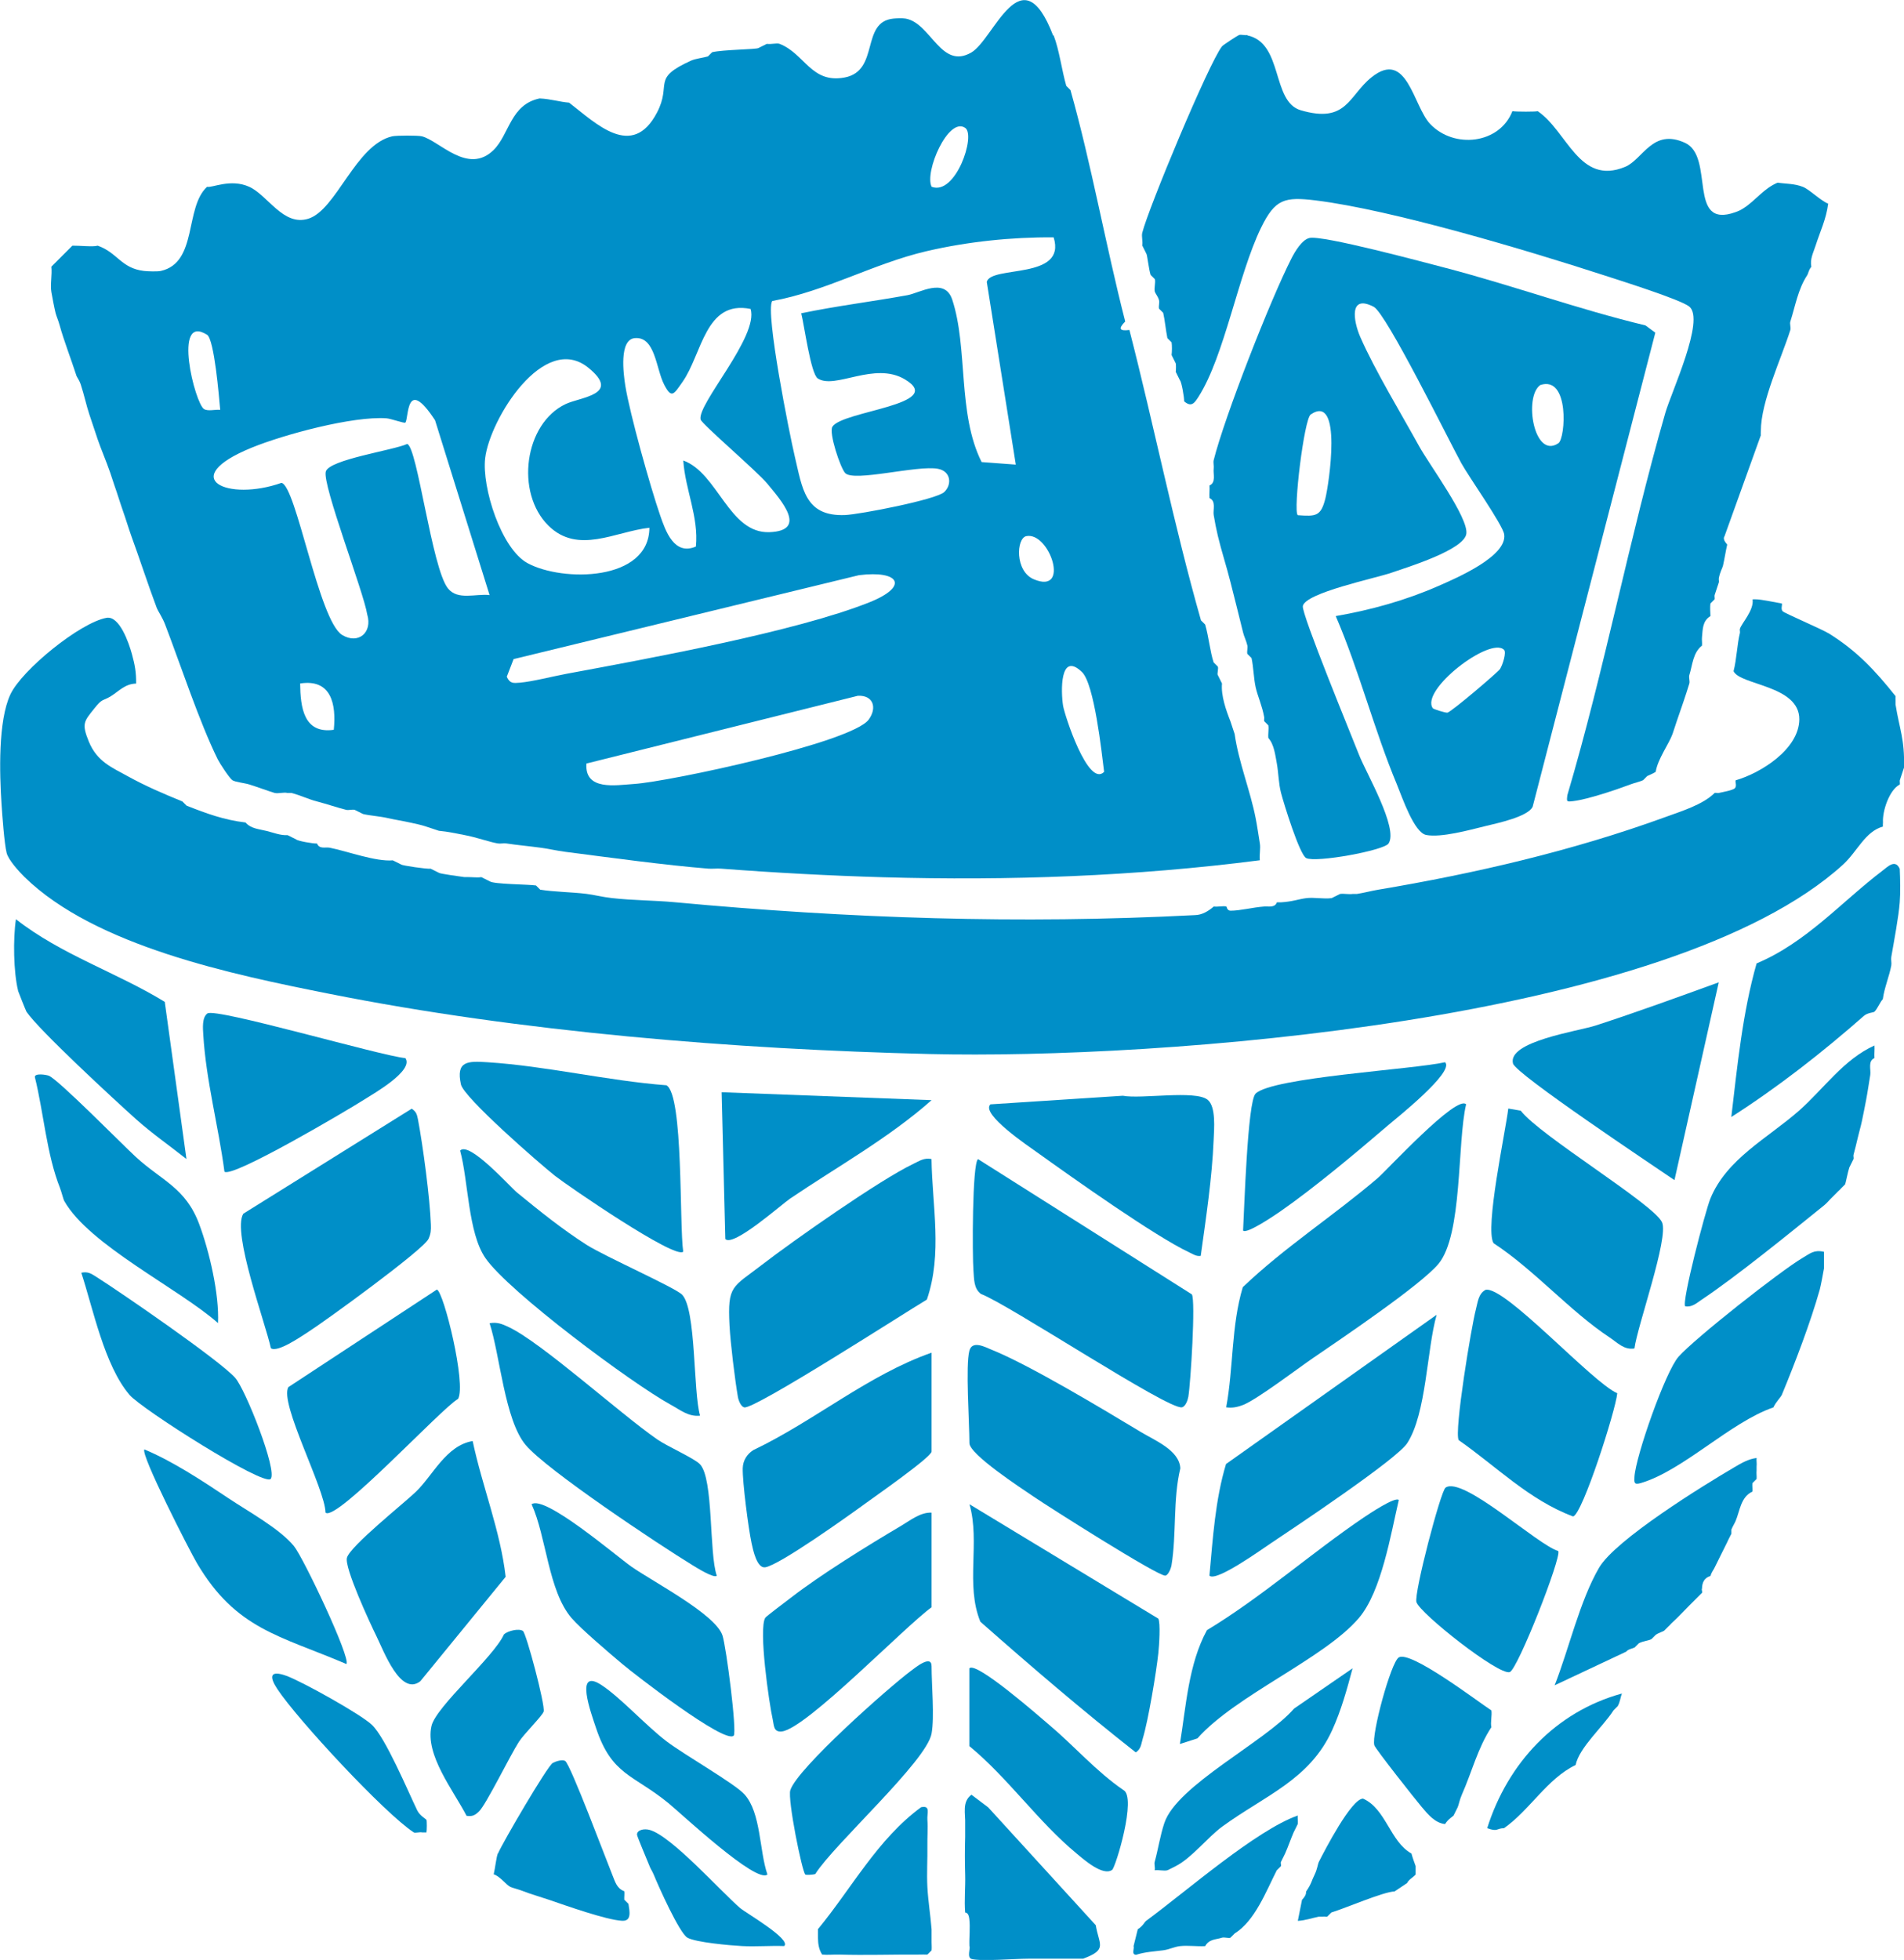 <svg xmlns="http://www.w3.org/2000/svg" id="Calque_2" data-name="Calque 2" viewBox="0 0 254.58 262.01"><defs><style>      .cls-1 {        fill: #008fc8;      }    </style></defs><g id="Calque_1-2" data-name="Calque 1"><g><path class="cls-1" d="M140.88,4.73c.76,1.97,1.08,4.63,1.69,6.75l.56.56c2.82,10,4.71,20.77,7.32,30.94-.96.97-.77,1.3.56,1.13,3.31,12.86,5.93,26.06,9.57,38.82l.56.56c.47,1.6.66,3.63,1.13,5.06l.56.56c.12.26-.13,1.01,0,1.13l.56,1.13c-.15,1.61.54,3.57,1.13,5.06l.56,1.69c.54,3.8,2.08,7.52,2.81,11.25.21,1.06.38,2.28.56,3.38.12.68-.09,1.54,0,2.25-16.66,2.15-33.58,2.75-50.4,2.27-7.04-.2-14.58-.61-21.65-1.15-.56-.04-1.13.04-1.69,0-5.85-.47-13.16-1.48-19.14-2.25-1.14-.15-2.24-.41-3.38-.56-1.48-.2-3.05-.34-4.5-.56-.36-.05-.77.06-1.13,0-1.15-.19-2.87-.83-4.5-1.13-1.2-.22-2.08-.44-3.38-.56l-1.69-.56c-.69-.24-1.53-.4-2.25-.56-.93-.21-1.89-.35-2.81-.56-1.16-.27-2.4-.33-3.38-.56l-1.13-.56c-.33-.08-.8.08-1.13,0-1.11-.27-2.55-.77-3.94-1.13-1.05-.27-2.18-.81-3.38-1.13h-.56c-.47-.12-1.23.12-1.69,0-.62-.17-2.34-.81-3.38-1.13-.61-.19-1.86-.32-2.25-.56s-1.69-2.23-1.98-2.81c-2.45-4.96-4.95-12.59-7.03-18.01-.37-.97-.94-1.76-1.13-2.25-1.13-3-2.25-6.46-3.38-9.56-.39-1.09-.73-2.25-1.13-3.38s-.73-2.26-1.13-3.38c-.19-.56-.37-1.13-.56-1.69-.53-1.55-1.26-3.23-1.69-4.5-.37-1.11-.76-2.27-1.13-3.38s-.68-2.57-1.13-3.94c-.2-.61-.53-1.03-.56-1.13-.68-2.12-1.73-4.83-2.25-6.75-.17-.64-.46-1.29-.56-1.69-.15-.6-.45-2.14-.56-2.81-.17-1,.12-2.31,0-3.38l2.81-2.81c.86-.02,2.84.19,3.38,0,2.65.92,3.12,3.02,6.19,3.38.54.06,1.78.1,2.25,0,4.97-1.11,3.15-8.46,6.19-11.25.62.19,3.13-1.13,5.63,0s4.55,5.31,7.9,4.27c3.76-1.16,6.33-9.92,11.24-11.02.55-.12,3.41-.13,3.94,0,2.33.57,6.15,5.21,9.59,1.84,2.12-2.08,2.25-6.09,6.16-6.9,1.53.07,2.7.47,3.94.56,3.62,2.79,8.44,7.65,11.75,1.34,2.04-3.89-.83-4.52,4.57-6.96.61-.27,1.55-.36,2.25-.56l.56-.56c1.46-.35,5.94-.37,6.19-.56l1.13-.56c.5.1,1.33-.14,1.69,0,3.38,1.31,4.23,5.34,8.7,4.5,4.72-.89,2.11-7.4,6.49-7.87.46-.05,1.27-.08,1.69,0,3.38.62,4.71,6.87,8.76,4.53,3.06-1.78,6.7-13.32,10.94-2.28ZM129.06,17.1c-2.26-1.57-5.5,5.93-4.49,7.87,3.2,1.22,5.93-6.87,4.49-7.87ZM140.88,31.73c-5.63-.04-11.5.57-17,1.85-7.07,1.65-13.47,5.36-20.63,6.66-.95,1.48,2.33,17.88,3.01,20.74,1.02,4.28,1.34,8.09,6.74,7.87,1.94-.08,12.2-2.06,13.26-3.08s.87-2.78-.85-3.1c-2.75-.52-11.23,1.8-12.4.57-.64-.67-2.22-5.4-1.71-6.2,1.34-2.12,15.31-2.94,9.72-6.31-4.1-2.47-9.36,1.38-11.68-.14-.94-.62-1.81-7.17-2.21-8.71,4.69-.98,9.48-1.56,14.2-2.42,1.65-.3,4.99-2.42,5.99.59,2.14,6.49.67,15.21,3.93,21.72l4.57.34-3.88-24.43c.56-2.23,10.72-.23,8.94-5.95ZM100.36,41.3c-6.08-1.23-6.47,6.02-9.1,9.75-1.18,1.68-1.45,2.28-2.44.4-1.12-2.13-1.18-6.48-3.93-6.25-2.14.17-1.53,4.79-1.28,6.37.59,3.71,3.36,13.58,4.65,17.3.74,2.15,1.89,5.44,4.79,4.19.39-3.96-1.43-7.61-1.69-11.5,4.64,1.67,6.1,9.78,11.52,9.58,5.22-.19,1.51-4.3-.28-6.48-1.33-1.62-8.76-7.97-8.92-8.57-.52-2.03,7.81-11.11,6.68-14.79ZM27.68,44.75c-4.65-2.94-1.61,9.24-.39,9.94.55.32,1.48.02,2.15.1-.15-1.68-.78-9.42-1.76-10.05ZM86.84,70.55c-4.57.5-9.55,3.62-13.51-.28-4.46-4.4-3.23-13.65,2.31-16.26,2.02-.95,7.45-1.25,3.04-4.84-5.95-4.85-13.2,6.9-13.81,12.08-.46,3.87,2.13,12.12,5.68,14.04,4.69,2.53,16.24,2.44,16.28-4.74ZM65.46,79.55l-7.29-23.37c-3.94-6.01-3.49-.24-3.97.31-.12.14-1.89-.52-2.53-.57-4.48-.32-13.73,2.17-18.03,3.93-10.1,4.13-3.16,7.23,3.99,4.7,1.96.31,5,18.47,8.13,20.34,2.15,1.29,4.07-.33,3.34-2.75-.47-3-6.03-17.34-5.54-19.1.45-1.61,9.02-2.84,10.88-3.69,1.36.35,3.29,16.58,5.45,19.3,1.31,1.65,3.72.68,5.57.9ZM137.23,71.67c-1.35.27-1.55,4.68.98,5.76,4.97,2.13,2.12-6.37-.98-5.76ZM114.85,76.89l-46.18,11.22-.91,2.36c.42.93.88.86,1.76.79,1.65-.14,4.37-.84,6.19-1.18,10.98-2.04,30.64-5.62,40.53-9.56,5.34-2.13,4.04-4.31-1.39-3.63ZM144.67,89.84c-2.99-2.87-2.82,2.67-2.53,4.49.2,1.26,3.37,11.02,5.49,8.85-.33-2.62-1.31-11.74-2.96-13.34ZM44.63,97.56c.35-3.43-.34-6.84-4.5-6.19.04,3.19.47,6.76,4.5,6.19ZM78.41,102.07c-.26,3.67,3.91,2.89,6.39,2.73,4.69-.31,29.08-5.52,31.35-8.6,1.15-1.57.63-3.28-1.44-3.19l-36.3,9.06Z"></path><path class="cls-1" d="M238.25,80.68c.08.22-.17.68.09,1.02.22.27,5.19,2.36,6.27,3.03,3.73,2.34,6.13,4.93,8.84,8.33,0,.19-.02.38,0,.56v.56c.52,3.27,1.24,4.63,1.13,8.44l-.56,1.69c-.02.18.03.38,0,.56-1.42.73-2.34,3.57-2.25,5.06.01.2-.05.46,0,.56-2.4.67-3.44,3.35-5.33,5.08-23.11,21.05-91.72,26.07-122.17,25.33-26.08-.63-54.65-2.95-80.3-8.06-12.84-2.56-31.21-6.35-40.68-15.59-.74-.73-2.16-2.28-2.4-3.22-.31-1.21-.59-5.07-.69-6.62-.26-3.99-.47-11.02,1.18-14.56,1.53-3.3,9.36-9.64,12.87-10.26,1.72-.3,2.98,3.34,3.39,4.85.39,1.42.58,2.43.56,3.94-1.49.03-2.31,1.03-3.38,1.69-1.17.72-1.07.2-2.25,1.69-1.32,1.66-1.68,1.96-.7,4.36,1.1,2.69,3.09,3.47,5.2,4.64,2.43,1.34,4.76,2.33,7.32,3.38l.56.56c2.69,1.06,5,1.91,7.88,2.25.72.84,1.83.88,2.81,1.13.9.22,1.87.62,2.81.56l1.13.56c.18.22,2.3.59,2.81.56.32.79,1.12.45,1.69.56,2.4.48,6.16,1.89,8.44,1.69l1.13.56c.14.14,3.35.61,3.94.56l1.13.56c.13.11,2.83.49,3.38.56h.56c.53,0,1.22.09,1.69,0l1.13.56c.48.4,5.19.4,6.19.56l.56.56c1.84.3,4.26.32,6.19.56,1.04.13,2.11.42,3.38.56,2.79.32,5.67.3,8.44.56,23.35,2.17,46.03,2.94,69.54,1.72.97-.02,1.81-.55,2.51-1.15.53.08,1.22-.11,1.69,0,.04,0,.07.56.56.56,1.3,0,2.96-.45,4.5-.56.61-.04,1.42.19,1.69-.56.19,0,.38.01.56,0,1.52-.09,2.35-.43,3.38-.56s2.31.14,3.38,0l1.13-.56c.54-.07,1.15.08,1.69,0h.56c.93-.14,1.87-.4,2.81-.56,12.99-2.18,26.02-5.2,38.41-9.71,2.1-.77,5.03-1.65,6.61-3.23.18-.05.38.04.56,0,.54-.13,1.92-.35,2.17-.66s0-.8.08-1.03c3.36-.97,8.48-4.16,8.51-8.15.03-4.56-7.92-4.55-8.79-6.44.41-1.56.48-3.65.85-5.1.04-.18-.05-.39,0-.56.22-.75,1.91-2.49,1.69-3.94.18-.02.38,0,.56,0,.5,0,2.67.42,3.38.56Z"></path><path class="cls-1" d="M162.27,61.55c1.46-5.84,7.61-21.53,10.41-27.01.46-.9,1.37-2.46,2.38-2.72,1.69-.44,15.47,3.28,18.29,4.01,8.94,2.34,17.66,5.51,26.66,7.67l1.32.97-16.4,63.37c-.64,1.36-4.76,2.21-6.39,2.61-2.08.51-5.84,1.55-7.84,1.17-1.63-.31-3.22-5.05-3.93-6.77-3.06-7.33-5.02-15.18-8.17-22.49,4.72-.82,9.33-2.1,13.71-4.02,2.39-1.05,9.25-3.97,8.81-6.91-.19-1.28-4.7-7.64-5.73-9.51-1.7-3.1-10.02-20.03-11.72-20.91-3.31-1.72-2.73,1.88-1.79,4.04,1.94,4.43,5.45,10.22,7.88,14.62,1.35,2.45,6.61,9.55,6.3,11.69s-7.76,4.43-10.03,5.21c-2.1.73-11.49,2.67-11.83,4.45-.2,1.04,6.53,17.37,7.51,19.88.93,2.39,5.3,9.84,3.95,11.86-.63.94-9.72,2.6-11.01,1.95-.88-.44-2.99-7.26-3.37-8.73-.33-1.27-.33-2.68-.56-3.94-.21-1.1-.36-2.53-1.13-3.38-.06-.55.08-1.16,0-1.69l-.56-.56c-.03-.18.03-.38,0-.56-.29-1.57-.86-2.75-1.13-3.94-.28-1.25-.3-2.8-.56-3.94l-.56-.56c-.08-.33.08-.79,0-1.13-.15-.64-.44-1.2-.56-1.69-.54-2.25-1.13-4.5-1.69-6.75-.51-2.05-1.21-4.17-1.69-6.19-.21-.88-.42-1.93-.56-2.81-.11-.69.35-1.85-.56-2.25-.05-.55.04-1.13,0-1.69.9-.4.47-1.54.56-2.25.05-.36-.08-.81,0-1.13ZM208.37,59.25c.96-.65,1.52-9.08-2.42-7.78-2.25,1.57-.85,9.99,2.42,7.78ZM173.52,68.87c2.44.18,3.09.15,3.69-2.22.47-1.86,2.34-14.17-1.96-11.24-.88.6-2.36,12.85-1.74,13.45ZM201.1,86.87c-1.84-1.83-11.24,5.37-9.52,7.81.09.12,1.63.61,1.94.59.46-.03,6.81-5.44,7.05-5.84.37-.61.87-2.22.53-2.57Z"></path><path class="cls-1" d="M166.77,4.73c4.85,1.01,3.2,8.85,7.15,10.01,6.17,1.81,6.39-1.93,9.44-4.39,4.78-3.86,5.58,3.81,7.86,6.22,3.19,3.36,9.28,2.7,11-1.71.44.09,3.23.09,3.38,0,3.97,2.68,5.54,9.98,11.68,7.45,2.4-.99,3.66-5.2,8.01-3.22,4.06,1.85.22,11.62,6.76,9.27.49-.18.7-.28,1.13-.56,1.58-1.03,2.64-2.6,4.5-3.38,1.13.17,2.23.11,3.38.56.87.34,2.34,1.82,3.38,2.25-.29,2.15-1.05,3.64-1.69,5.63-.3.94-.76,1.75-.56,2.81-.38.43-.38.85-.56,1.13-1.23,1.88-1.58,4.1-2.25,6.19-.1.3.1.82,0,1.13-1.18,3.75-3.94,9.56-3.94,13.5,0,.18-.03.38,0,.56l-4.86,13.51c-.32.48.37,1.06.36,1.11-.21.92-.35,1.88-.56,2.81-.09.37-.4.83-.56,1.69-.03.18.04.38,0,.56l-.56,1.69c-.04.18.03.38,0,.56l-.56.56c-.07.47-.02,1.17,0,1.69-1.07.66-1.02,1.71-1.13,2.81-.04.37.04.76,0,1.13-1.22.96-1.27,2.6-1.69,3.94-.1.31.09.82,0,1.13-.48,1.58-1.14,3.47-1.69,5.06-.19.55-.37,1.15-.56,1.69-.48,1.34-1.98,3.34-2.25,5.06-.33.22-.76.38-1.13.56l-.56.56c-.44.2-1.13.35-1.69.56-1.92.72-5.7,2-7.63,2.23-.91.11-.91.11-.8-.8,4.98-16.85,8.24-34.19,13.09-51.07.81-2.82,5.34-12.46,3.22-14.23-1.14-.95-9.48-3.56-11.53-4.23-10.14-3.29-28.22-8.71-38.43-9.97-4.17-.51-5.43-.19-7.31,3.66-3.08,6.33-4.88,17.14-8.36,22.59-.55.86-.95,1.43-1.92.61.02-.51-.35-2.63-.56-2.81l-.56-1.13c.04-.25.04-1.09,0-1.13l-.56-1.13c.06-.41.07-1.29,0-1.69l-.56-.56c-.22-1.1-.34-2.42-.56-3.38l-.56-.56c-.08-.33.09-.81,0-1.13-.14-.51-.49-.89-.56-1.13-.13-.45.13-1.24,0-1.69l-.56-.56c-.23-.66-.46-2.71-.56-2.81l-.56-1.13c.1-.51-.12-1.22,0-1.69.81-3.26,8.91-22.71,10.66-24.92.16-.2,2.07-1.44,2.28-1.52.26-.1.78.07,1.13,0Z"></path><path class="cls-1" d="M254.01,116.12c.06,1.41.11,3.11,0,4.5-.14,1.9-.76,5.17-1.13,7.31-.06.35.06.77,0,1.13-.25,1.39-.94,3.02-1.13,4.5-.41.46-.73,1.32-1.13,1.69-.12.11-.92.13-1.4.55-5.55,4.88-11.5,9.54-17.73,13.52.81-6.85,1.5-13.92,3.38-20.53,6.68-2.81,11.36-8.24,16.85-12.41.66-.5,1.68-1.57,2.28-.26Z"></path><path class="cls-1" d="M250.63,139.75c.04.56-.04,1.13,0,1.69-.91.4-.45,1.56-.56,2.25-.18,1.1-.35,2.28-.56,3.38-.17.9-.37,1.91-.56,2.81-.15.72-.39,1.51-.56,2.25s-.37,1.55-.56,2.25c-.05.17.05.39,0,.56l-.56,1.13c-.21.62-.49,2.12-.56,2.25l-.56.56c-.13.19-.4.36-.56.56l-.56.56c-.39.36-.72.8-1.13,1.13-4.53,3.65-11.72,9.51-16.37,12.61-.68.46-1.29,1.04-2.2.89-.51-.54,2.69-12.74,3.35-14.37,2.17-5.35,7.69-8.11,11.86-11.78,3.27-2.88,5.99-6.89,10.12-8.73Z"></path><path class="cls-1" d="M243.88,167.32c0,.19,0,.38,0,.56v1.69c-.14.75-.4,2.22-.56,2.81-1.22,4.35-3.32,9.84-5.07,14.07-.14.34-.8.95-1.13,1.69-5.8,2-12.05,8.44-17.74,10.12-.9.26-.88-.07-.84-.83.16-2.75,4.14-14.08,5.89-16.06,2.17-2.45,13.63-11.48,16.6-13.22.99-.58,1.51-1.11,2.84-.81Z"></path><path class="cls-1" d="M2.42,132.44c-.62-2.52-.68-6.97-.29-9.56,6.05,4.75,13.51,7.13,19.9,11.05l2.9,21.01c-2.21-1.75-4.66-3.46-6.76-5.34-2.85-2.56-12.93-11.85-14.63-14.35-.08-.13-1.09-2.67-1.13-2.81Z"></path><path class="cls-1" d="M8.05,158.88c-1.82-4.54-2.21-10.15-3.39-14.9-.03-.54,1.45-.33,1.86-.18,1.23.46,9.82,9.18,11.64,10.86,3.46,3.18,6.66,4.11,8.47,8.97,1.37,3.66,2.7,9.4,2.52,13.24-5.18-4.58-17.24-10.44-20.55-16.31-.16-.29-.35-1.17-.56-1.69Z"></path><path class="cls-1" d="M234.87,194.89c-.04.36.05.77,0,1.13v.56c-.04.37.03.76,0,1.13l-.56.56c-.04.37.04.76,0,1.13-1.57.72-1.67,2.58-2.25,3.94-.13.31-.37.67-.56,1.13v.56c-.15.33-.37.69-.56,1.13l-.56,1.13c-.14.31-.37.71-.56,1.13l-.56,1.13c-.12.29-.37.51-.56,1.13-.82.24-1.11.86-1.13,1.69-.09.1.09.47,0,.56l-.56.56c-.39.38-.74.74-1.13,1.13-.64.64-1.69,1.76-2.25,2.25-.2.17-.36.4-.56.56l-.56.56c-.15.12-.7.26-1.13.56l-.56.56c-.32.2-1.12.26-1.69.56l-.56.56c-.34.18-.83.2-1.13.56l-9.57,4.5c1.91-4.85,3.35-11.27,5.94-15.72,2.19-3.74,13.85-10.95,18.09-13.43.94-.55,1.87-1.11,2.99-1.24Z"></path><path class="cls-1" d="M146.51,257.34c.43,2.65,1.63,3.27-1.69,4.5-2.43,0-4.88,0-7.32,0-1.79,0-6.32.38-7.58.04-.68-.18-.14-1.45-.3-1.72-.05-1.21.13-2.45-.02-3.66-.11-.93-.54-.79-.55-.84-.14-1.63.05-3.4,0-5.06s-.05-3.39,0-5.06c.02-.56-.02-1.13,0-1.69.06-1.37-.46-2.97.84-3.93l2.24,1.69,14.37,15.74Z"></path><path class="cls-1" d="M199.41,228.64c.11.69-.15,1.63,0,2.25-1.82,2.76-2.62,6.03-3.94,9-.32.72-.42,1.37-.56,1.69l-.56,1.13c-.05.08-.73.47-1.13,1.13-1.33-.12-2.3-1.31-3.1-2.25s-6.21-7.78-6.36-8.28c-.42-1.41,2.21-11.07,3.26-11.74,1.55-.99,10.54,5.87,12.39,7.08Z"></path><path class="cls-1" d="M154.39,248.9c.47-1.71.73-3.52,1.29-5.19,1.67-5.06,13.53-10.89,17.34-15.3l7.83-5.39c-.74,2.78-1.52,5.62-2.72,8.25-3.01,6.65-8.99,8.74-14.68,12.89-1.98,1.44-4.12,4.23-6.24,5.3-.25.13-1.05.54-1.13.56-.44.12-1.17-.08-1.69,0,.09-.32-.09-.81,0-1.13Z"></path><path class="cls-1" d="M66.59,247.77c.57-1.38,6.63-11.74,7.32-12.1.44-.23,1.31-.5,1.66-.26.73.5,5.52,13.32,6.34,15.32.35.86.58,1.73,1.56,2.09.05.36-.02.76,0,1.13l.56.56c.15.98.46,2.33-.85,2.26-2.13-.11-7.54-2.04-9.85-2.83-1.03-.35-2.51-.78-3.38-1.13-.6-.24-1.35-.41-1.69-.56-.56-.25-1.43-1.46-2.25-1.69.19-.78.35-2.3.56-2.81Z"></path><path class="cls-1" d="M109.36,257.9c4.53-5.49,7.97-12.04,13.8-16.31,1.31-.28.77.83.84,1.68.09,1.11-.02,2.26,0,3.38.03,1.86-.1,3.77,0,5.63s.41,3.74.56,5.63v1.69c0,.37.04.76,0,1.13l-.56.56c-.37-.02-.75,0-1.13,0-3.55-.02-7.15.11-10.69,0-.74-.02-1.52.08-2.25,0-.45-.69-.55-1.44-.56-2.25,0-.37,0-.75,0-1.13Z"></path><path class="cls-1" d="M173.52,242.71c-.04.37.05.77,0,1.13l-.56,1.13c-.4.93-.73,1.91-1.13,2.81l-.56,1.13c-.07.15.07.41,0,.56l-.56.56c-1.41,2.77-2.91,6.76-5.63,8.44l-.56.56c-.25.11-.82-.1-1.13,0-.82.27-1.72.17-2.25,1.13-1.1.06-2.32-.12-3.38,0-.75.09-1.5.47-2.25.56-1.22.16-2.42.21-3.61.6-.67-.04-.2-.83-.33-1.17l.56-2.25c.7-.43.87-.93,1.13-1.13,5.42-3.99,14.68-12.1,20.26-14.07Z"></path><path class="cls-1" d="M188.72,247.77c.17.63.35,1.09.56,1.69v1.13c-.3.35-.97.71-1.13,1.13l-1.69,1.13c-1.45.03-6.5,2.21-8.44,2.81l-.56.56c-.17.05-.39-.05-.56,0h-.56c-.95.19-1.81.51-2.81.56l.56-2.81c.72-.77.47-.99.56-1.13.75-1.1.68-1.35,1.13-2.25.35-.71.42-1.41.56-1.69.8-1.58,4.36-8.46,5.91-8.46,3.06,1.35,3.6,5.73,6.47,7.34Z"></path><path class="cls-1" d="M57.02,243.27c.07.17.06,1.41,0,1.69h-.56c-.34-.08-.96.11-1.13,0-3.91-2.55-15.57-15.11-18.25-19.17-1.07-1.62-1.05-2.58,1.2-1.77,2.08.75,9.96,5.14,11.45,6.56,1.83,1.75,4.76,8.74,6.05,11.42.34.71,1.2,1.19,1.24,1.27Z"></path><path class="cls-1" d="M86.85,249.46c-.28-.71-1.69-4-1.68-4.22.03-.63.96-.82,1.71-.61,2.91.82,9.43,8.15,12.08,10.44.77.66,6.9,4.18,5.89,5.08-1.86-.07-3.76.1-5.63,0-1.54-.08-6.25-.49-7.32-1.13s-3.85-6.84-4.5-8.44c-.18-.43-.44-.81-.56-1.13Z"></path><path class="cls-1" d="M216.86,226.39c-.21.55-.23,1.1-.56,1.69l-.56.56c-1.42,2.22-4.57,4.95-5.07,7.31-3.78,1.8-6.13,6.03-9.57,8.44-1.03.02-.82.53-2.25,0,2.74-8.68,9.13-15.56,18.01-18Z"></path><path class="cls-1" d="M196.03,147.63c-1.21,5.15-.45,17.43-3.7,21.33-2.37,2.84-13.08,10.06-16.72,12.55-2.1,1.43-7.57,5.61-9.44,6.32-.75.28-1.43.42-2.22.3.99-5.31.66-10.86,2.22-16.06,5.6-5.35,12.18-9.57,18.05-14.59,1.18-1.01,10.57-11.21,11.81-9.85Z"></path><path class="cls-1" d="M124.55,154.94c.09,6.3,1.49,12.63-.62,18.79-2.89,1.72-23.02,14.69-24.41,14.41-.46-.1-.77-.91-.86-1.41-.41-2.41-.99-7.16-1.12-9.57-.27-5.37.37-5.02,4.31-8.06,4.24-3.27,15.79-11.38,20.26-13.51.82-.39,1.44-.85,2.44-.65Z"></path><path class="cls-1" d="M159.36,173.03c.52.82-.16,11.86-.47,13.69-.09.5-.39,1.31-.86,1.41-1.84.36-23.2-13.79-26.88-15.16-.97-.73-.9-2.02-.99-3.1-.16-1.95-.18-14.34.61-14.92l28.59,18.08Z"></path><path class="cls-1" d="M36.22,180.24c-.7-3.3-5.23-15.49-3.69-17.99l22.52-14.04c.59.39.7.75.83,1.41.67,3.51,1.61,10.59,1.73,14.08.03.75,0,1.23-.32,1.92-.67,1.45-13.89,11.05-16.19,12.51-.9.57-4.01,2.73-4.88,2.1Z"></path><path class="cls-1" d="M129.62,180.54c.4-1.41,2.14-.44,2.94-.12,5.05,2.02,14.96,7.99,19.96,11,1.9,1.15,5.18,2.45,5.3,4.87-1,4.15-.5,8.82-1.18,12.95-.08.48-.46,1.37-.84,1.39-1.02.06-15.58-9.18-17.58-10.55-1.6-1.09-8.6-5.65-8.6-7.16,0-2.7-.54-10.45,0-12.38Z"></path><path class="cls-1" d="M91.35,167.32c-1,1.12-15.47-8.81-17.15-10.14-2.11-1.67-12.18-10.45-12.57-12.21-.69-3.15.9-3.14,3.54-2.97,7.79.49,16.08,2.48,23.94,3.08,2.29,1.3,1.71,18.73,2.24,22.23Z"></path><path class="cls-1" d="M161.71,210.64c.46-4.99.77-10.13,2.22-14.93l28.16-19.95c-1.32,4.65-1.36,13.19-3.93,17.16-1.4,2.16-15.02,11.24-18.17,13.34-1.14.75-7.42,5.29-8.28,4.37Z"></path><path class="cls-1" d="M154.86,216.35c.34.54.12,3.68.02,4.63-.28,2.62-1.35,9.03-2.08,11.42-.22.71-.2,1.39-.94,1.86-7.09-5.57-14-11.49-20.78-17.47-2.02-4.97,0-10.58-1.45-15.7l25.23,15.28Z"></path><path class="cls-1" d="M218.55,180.26c-1.39.24-2.28-.77-3.32-1.46-5.33-3.52-10.1-9.06-15.53-12.61-1.2-1.97,1.6-14.91,1.97-18l1.67.29c2.48,3.28,17.83,12.52,18.89,14.92.92,2.08-3.31,13.87-3.69,16.86Z"></path><path class="cls-1" d="M91.21,173.08c1.89,1.99,1.46,12.9,2.39,16.17-1.54.17-2.66-.78-3.89-1.45-5.16-2.81-21.74-15.14-24.82-19.64-2.32-3.39-2.26-10.28-3.37-14.35,1.23-1.29,6.67,4.84,7.61,5.61,2.98,2.44,6.07,4.93,9.32,7,2.42,1.54,11.86,5.72,12.76,6.66Z"></path><path class="cls-1" d="M195.04,192.52c-.64-1.11,1.71-15.29,2.29-17.45.25-.94.32-2.11,1.29-2.64,2.52-.64,14.28,12.39,17.62,13.82-.21,2.3-4.66,16.18-5.9,16.47-5.85-2.17-10.29-6.71-15.3-10.2Z"></path><path class="cls-1" d="M63.2,192.64c1.28,6.07,3.72,12.04,4.41,18.15l-11.41,13.96c-2.65,2.06-4.91-4.09-5.87-6.03-.87-1.77-4.3-9.16-3.94-10.48.42-1.55,7.6-7.26,9.23-8.83,2.28-2.2,4.02-6.16,7.57-6.77Z"></path><path class="cls-1" d="M124.56,180.82v13.22c0,.73-7.61,6.04-8.83,6.93-2.18,1.59-11.56,8.3-13.43,8.55-1.1.15-1.62-2.34-1.81-3.23-.42-1.95-1.23-8.2-1.18-10.02.03-1.03.56-1.87,1.41-2.42,8.15-3.88,15.36-10.05,23.83-13.02Z"></path><path class="cls-1" d="M95.85,210.64c-.39.4-2.77-1.11-3.33-1.45-4.42-2.7-19.43-12.68-22.24-16.03s-3.43-12.06-4.82-16.27c1.03-.18,1.68.1,2.57.52,4.41,2.09,14.77,11.49,19.86,15.02,1.31.91,4.97,2.53,5.7,3.31,1.84,1.95,1.2,11.89,2.25,14.9Z"></path><path class="cls-1" d="M43.52,202.2c-.04-3.15-6.21-14.65-4.96-16.77l19.85-13.04c.9.2,3.98,12.72,2.83,14.62-2.16,1.19-16.3,16.49-17.71,15.2Z"></path><path class="cls-1" d="M229.81,131.32l-5.92,26.44c-2.73-1.87-21.23-14.18-21.59-15.59-.77-2.96,8.72-4.32,11.06-5.08,5.53-1.8,10.99-3.79,16.45-5.77Z"></path><path class="cls-1" d="M160.57,167.88c-.59.11-1.02-.21-1.52-.44-4.62-2.16-15.76-10.08-20.38-13.39-1.03-.74-7.61-5.14-6.24-6.42l17.7-1.15c2.48.47,9.67-.78,11.33.53,1.16.92.87,3.94.81,5.42-.2,4.97-1.03,10.49-1.72,15.44Z"></path><path class="cls-1" d="M124.56,202.2v12.66c-3.61,2.6-16.73,16.21-20.01,16.6-1.15.14-1.06-.87-1.22-1.55-.51-2.24-1.92-12.15-1.01-13.64.12-.2,2.89-2.27,3.47-2.72,4.02-3.1,10.21-6.93,14.65-9.55,1.26-.74,2.6-1.85,4.11-1.79Z"></path><path class="cls-1" d="M187.03,200.52c-1.05,4.47-2.31,12.23-5.33,15.77-4.63,5.44-16.43,10.29-21.6,16.1l-2.34.75c.83-5.04,1.14-10.68,3.62-15.22,7.31-4.41,13.98-10.34,20.96-15.06.69-.46,4.2-2.82,4.69-2.34Z"></path><path class="cls-1" d="M98.1,232.02c-1.15,1.19-13.3-8.23-14.9-9.58s-5.54-4.69-6.79-6.15c-3.11-3.64-3.34-10.82-5.33-15.2,1.74-1.29,11.32,6.92,13.33,8.33,2.93,2.05,11.24,6.36,12.19,9.2.5,1.5,1.97,12.92,1.5,13.41Z"></path><path class="cls-1" d="M54.2,141.45c1.18,1.68-4.31,4.78-5.45,5.51-2.14,1.37-17.7,10.57-18.74,9.67-.79-6.04-2.47-12.21-2.83-18.31-.05-.85-.19-2.3.55-2.84,1.1-.8,23.22,5.68,26.47,5.97Z"></path><path class="cls-1" d="M124.56,147.07c-5.69,5.04-12.59,8.88-18.92,13.16-1.14.77-7.61,6.53-8.66,5.4l-.49-19.62,28.07,1.06Z"></path><path class="cls-1" d="M208.35,207.35c.47.8-5.44,15.87-6.49,16.18-1.51.44-12.02-7.86-12.47-9.36-.35-1.18,3.24-14.84,3.89-15.3,2.3-1.62,12.31,7.67,15.07,8.47Z"></path><path class="cls-1" d="M193.22,142c1.32,1.27-6.5,7.47-7.61,8.42-4.18,3.59-9.94,8.41-14.39,11.5-.68.47-4.54,3.11-5.01,2.58.15-2.6.59-17.24,1.67-18.3,2.23-2.19,21.09-3.23,25.34-4.2Z"></path><path class="cls-1" d="M46.32,222.45c-8.96-3.83-14.76-4.64-19.99-13.49-.94-1.59-7.6-14.59-7.02-15.2,3.74,1.56,7.79,4.22,11.21,6.51,2.61,1.75,6.88,4.08,8.78,6.41,1.27,1.55,7.64,14.99,7.02,15.77Z"></path><path class="cls-1" d="M36.19,197.7c-.92,1.03-17.25-9.33-18.87-11.23-3.36-3.93-4.86-11.48-6.45-16.33.88-.18,1.3.1,1.99.54,3.36,2.13,16.46,11.14,18.58,13.5,1.37,1.52,5.7,12.46,4.75,13.53Z"></path><path class="cls-1" d="M129.62,223.02c.91-.98,9.54,6.61,10.7,7.59,3.32,2.8,6.26,6.2,9.88,8.68,1.83.91-1.04,10.36-1.5,10.68-1.24.87-3.79-1.39-4.75-2.19-5.1-4.2-9.18-10.12-14.34-14.36v-10.41Z"></path><path class="cls-1" d="M124.56,231.74c-.66,3.7-13.05,14.8-15.55,18.78-.32.11-1.24.15-1.33.07-.44-.37-2.39-10.04-2.01-11.27.89-2.88,13.11-13.71,16.13-15.96.54-.4,2.76-2.23,2.76-.62,0,2.54.4,6.76,0,9Z"></path><path class="cls-1" d="M69.91,218.01c.46.32,3.01,9.93,2.78,10.79-.15.55-2.59,2.94-3.31,4.05-1.2,1.86-4.37,8.37-5.33,9.3-.55.53-.88.7-1.67.59-1.72-3.35-5.57-8.12-4.69-12,.59-2.6,8.31-9.19,9.69-12.25.54-.5,2.01-.82,2.52-.47Z"></path><path class="cls-1" d="M102.61,250.58c-1.45,1.31-11.61-8.21-13.24-9.54-4.73-3.86-7.55-3.69-9.67-10.02-.67-2.01-2.93-8.14.71-5.77,2.55,1.66,5.99,5.47,8.75,7.56,2.35,1.78,9.08,5.62,10.38,7.06,2.23,2.47,1.98,7.58,3.07,10.71Z"></path></g></g></svg>